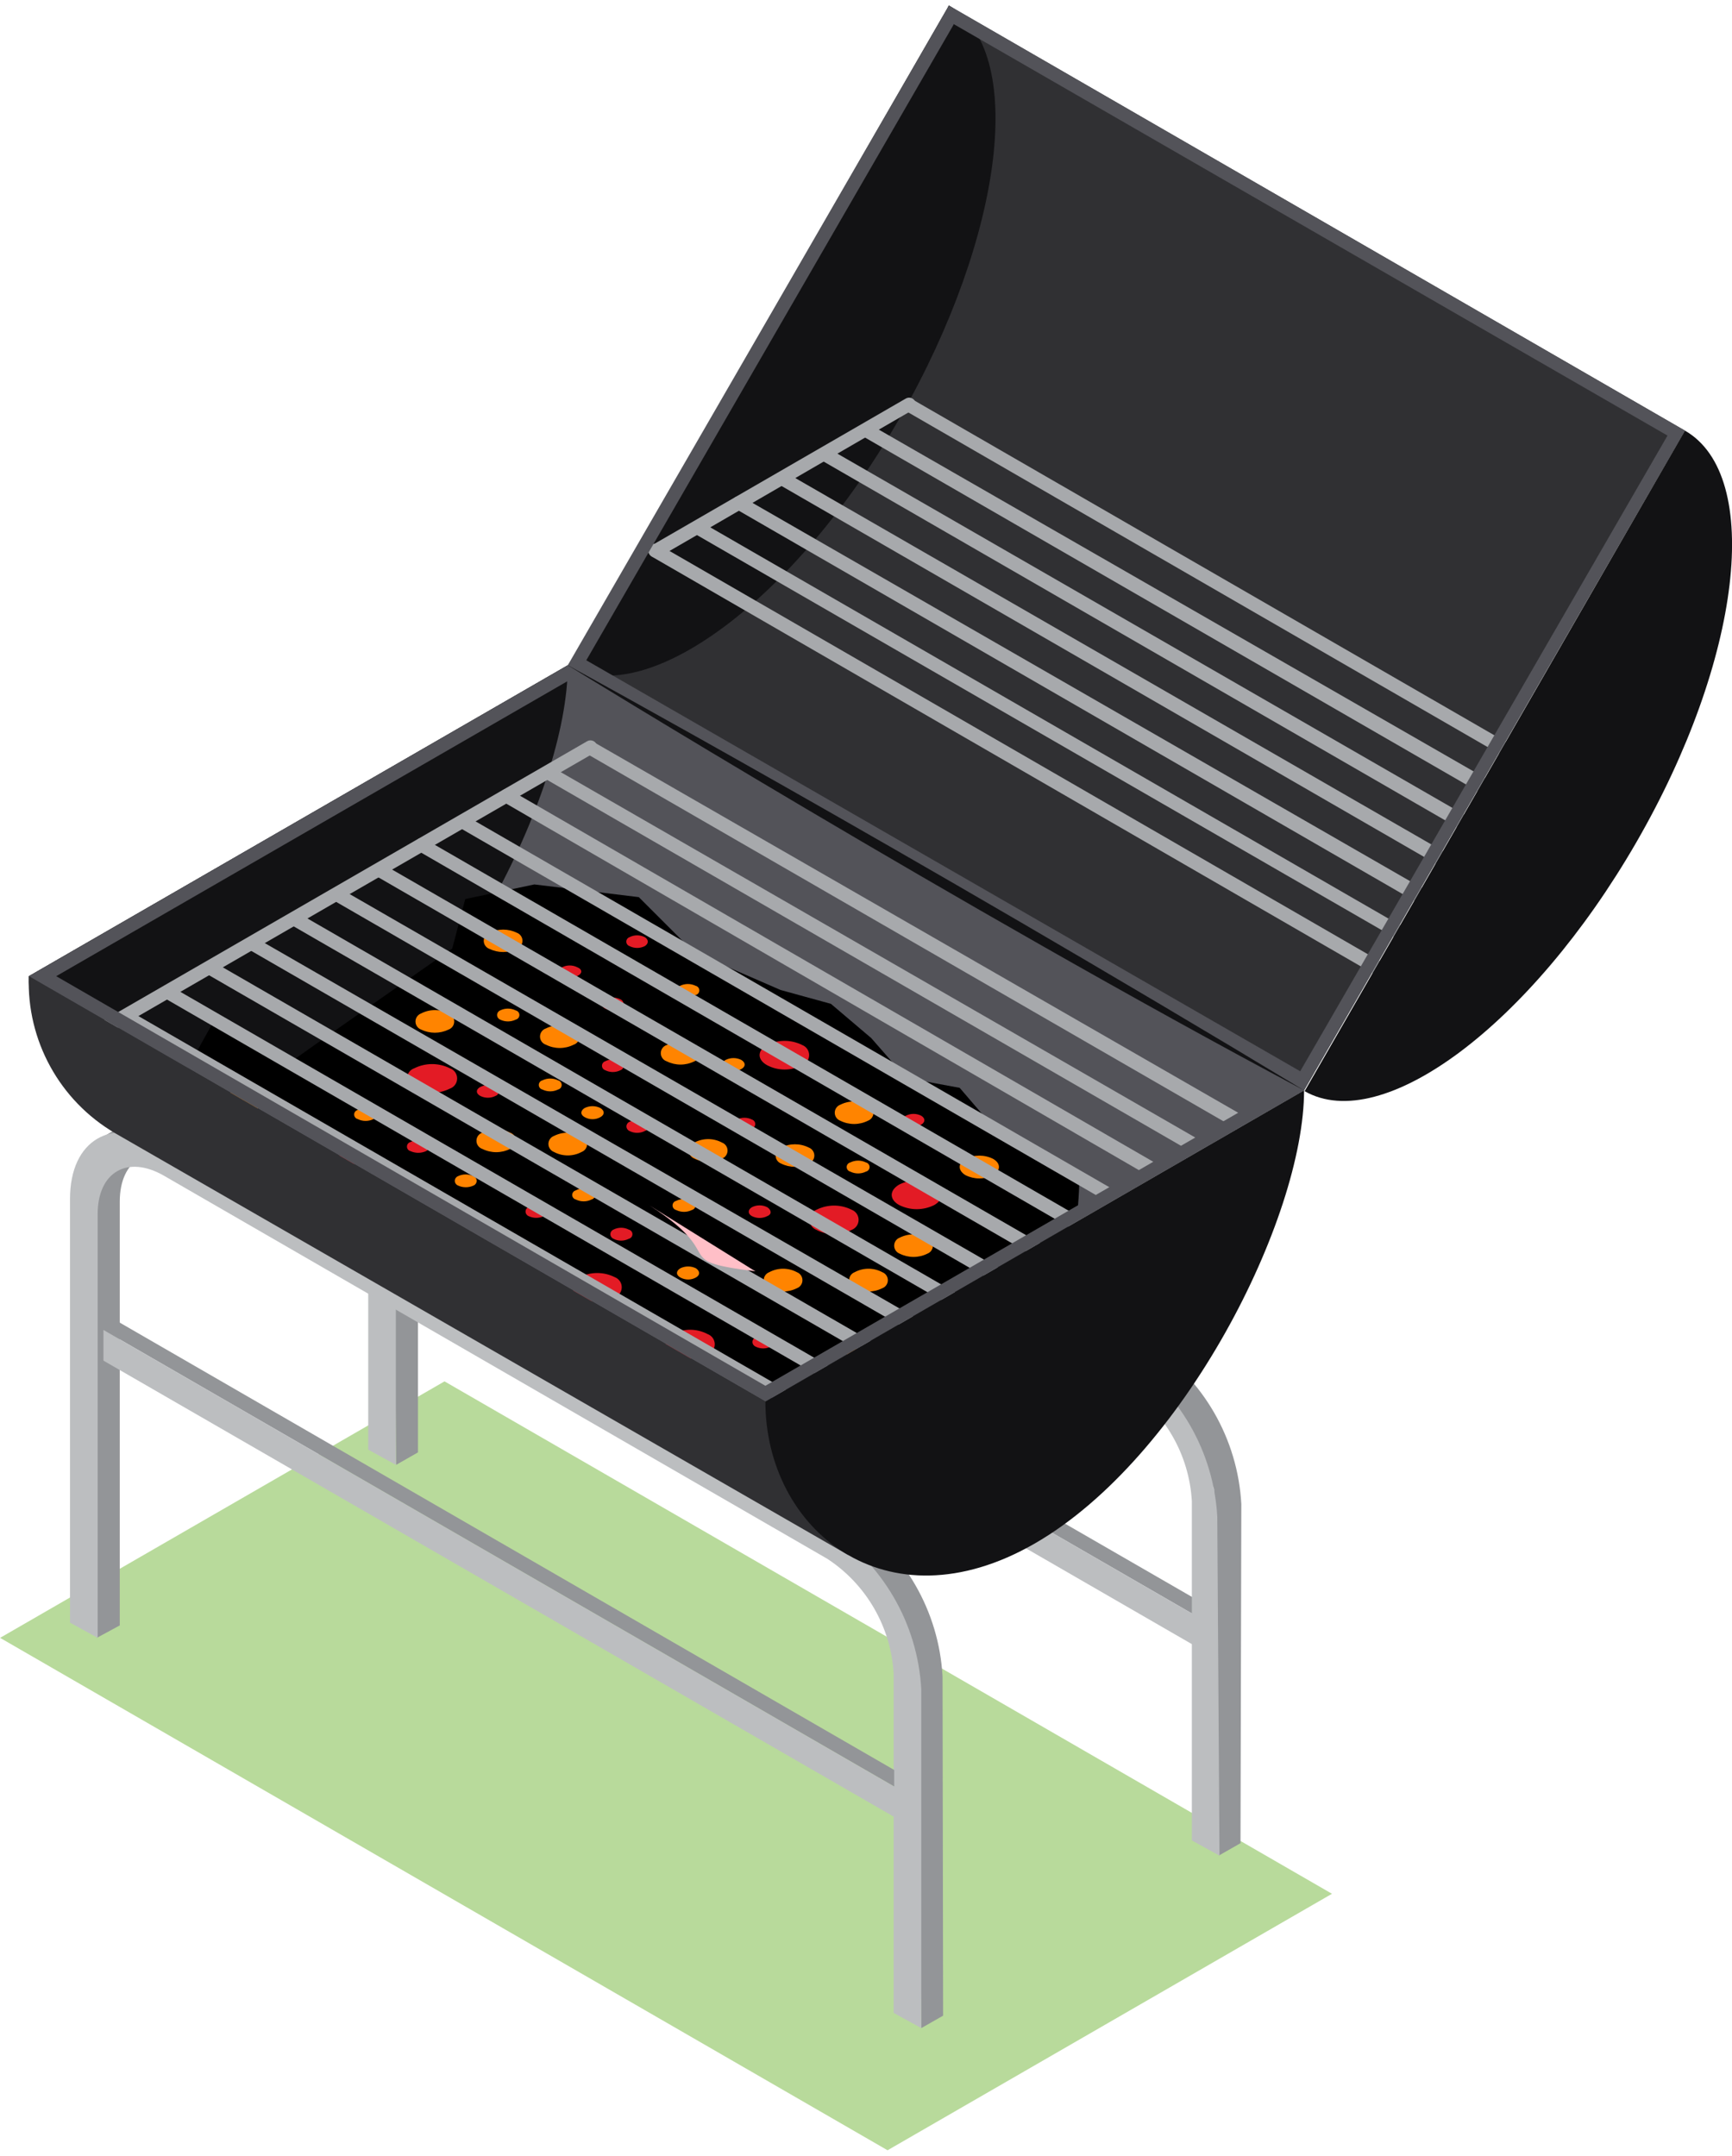<svg xmlns="http://www.w3.org/2000/svg" width="94" height="117" viewBox="0 0 94 117">
  <g fill="none" transform="matrix(-1 0 0 1 94 0)">
    <polygon fill="#B8DA9B" points="21.71 102.78 69.875 74.97 93.995 88.89 45.83 116.7"/>
    <polygon fill="#939598" points="29.255 86.7 71.39 62.385 72.17 62.82 29.255 87.6"/>
    <polygon fill="#BCBEC0" points="29.255 87.6 72.17 62.82 72.17 64.485 29.255 89.265 29.075 88.59"/>
    <path fill="#939598" d="M26.63,81.63 C26.825,78.084 28.697,74.842 31.67,72.9 L67.67,52.11 C68.693,51.378 70.025,51.235 71.18,51.735 L72.5,52.5 L72.245,52.815 C72.594,53.507 72.764,54.275 72.74,55.05 L72.5,79.5 L71.315,78.825 L71.315,55.845 C71.315,53.565 69.71,52.62 67.715,53.775 L31.715,74.565 C30.24,76.474 29.029,78.573 28.115,80.805 L27.86,100.71 L26.675,100.035 L26.63,81.63 Z"/>
    <path fill="#BCBEC0" d="M27.815,100.71 L29.315,99.885 L29.315,81.48 C29.457,78.947 30.793,76.631 32.915,75.24 L68.915,54.45 C70.895,53.31 72.515,54.24 72.515,56.535 L72.515,79.5 L74.015,78.675 L74.015,55.695 C74.015,52.485 71.75,51.195 68.975,52.785 L32.975,73.59 C30.002,75.532 28.13,78.774 27.935,82.32 L27.815,100.71 Z"/>
    <path fill="#939598" d="M42.845,90.99 C43.04,87.444 44.912,84.202 47.885,82.26 L83.9,61.5 C84.923,60.768 86.255,60.625 87.41,61.125 L88.7,61.86 L88.445,62.175 C88.81,62.853 89,63.61 89,64.38 L88.745,88.89 L87.5,88.215 L87.5,65.22 C87.5,62.925 85.895,61.98 83.9,63.135 L47.885,84 C46.41,85.909 45.199,88.008 44.285,90.24 L44,110.07 L42.815,109.395 L42.845,90.99 Z"/>
    <path fill="#BCBEC0" d="M44,110.07 L45.5,109.245 L45.5,90.84 C45.642,88.307 46.978,85.991 49.1,84.6 L85.1,63.81 C87.08,62.67 88.7,63.6 88.7,65.895 L88.7,88.89 L90.2,88.065 L90.2,65.07 C90.2,61.86 87.935,60.57 85.16,62.07 L49.16,82.875 C46.12,84.806 44.199,88.084 44,91.68 L44,110.07 Z"/>
    <polygon fill="#535359" points="52.46 76.065 92.435 52.98 63.185 36.105 23.225 59.175"/>
    <path fill="#121214" d="M63.185,36.105 C63.185,43.035 69.74,56.04 77.81,60.705 C85.88,65.37 92.435,59.925 92.435,52.98 L63.185,36.105 Z"/>
    <path fill="#000" d="M78.005,57.48 C76.505,56.4 69.455,51.48 69.455,51.48 L68.75,48.795 L65,48 L59.33,48.69 L56.33,51.69 L51.635,53.73 L48.905,54.48 L46.715,56.34 L44.825,58.5 L41.915,59.04 L39.92,61.365 L35.42,63.87 C35.437,65.908 35.766,67.931 36.395,69.87 C37.25,71.475 37.55,73.695 38.87,76.485 C40.157,78.904 41.605,81.235 43.205,83.46 C45.083,82.463 47.028,81.596 49.025,80.865 C51.92,79.845 53.42,77.73 56.525,76.86 C59.63,75.99 83,61.005 83,61.005 L84.17,58.605 L82.445,55.5 L78.005,57.48 Z"/>
    <path fill="#FF8400" d="M46.895 60.825C47.367 61.061 47.923 61.061 48.395 60.825 48.576 60.757 48.696 60.583 48.696 60.39 48.696 60.197 48.576 60.023 48.395 59.955 47.923 59.719 47.367 59.719 46.895 59.955 46.714 60.023 46.594 60.197 46.594 60.39 46.594 60.583 46.714 60.757 46.895 60.825L46.895 60.825zM50.105 63.15C50.577 63.386 51.133 63.386 51.605 63.15 51.786 63.082 51.906 62.908 51.906 62.715 51.906 62.522 51.786 62.348 51.605 62.28 51.133 62.044 50.577 62.044 50.105 62.28 49.924 62.348 49.804 62.522 49.804 62.715 49.804 62.908 49.924 63.082 50.105 63.15L50.105 63.15zM43.67 68.04C44.142 68.276 44.698 68.276 45.17 68.04 45.351 67.972 45.471 67.798 45.471 67.605 45.471 67.412 45.351 67.238 45.17 67.17 44.698 66.934 44.142 66.934 43.67 67.17 43.489 67.238 43.369 67.412 43.369 67.605 43.369 67.798 43.489 67.972 43.67 68.04L43.67 68.04zM46.115 69.915C46.587 70.151 47.143 70.151 47.615 69.915 47.796 69.847 47.916 69.673 47.916 69.48 47.916 69.287 47.796 69.113 47.615 69.045 47.146 68.794 46.584 68.794 46.115 69.045 45.934 69.113 45.814 69.287 45.814 69.48 45.814 69.673 45.934 69.847 46.115 69.915L46.115 69.915zM56.315 57.6C56.787 57.836 57.343 57.836 57.815 57.6 58.007 57.538 58.137 57.359 58.137 57.157 58.137 56.956 58.007 56.777 57.815 56.715 57.343 56.479 56.787 56.479 56.315 56.715 56.123 56.777 55.993 56.956 55.993 57.157 55.993 57.359 56.123 57.538 56.315 57.6L56.315 57.6zM54.815 62.88C55.287 63.116 55.843 63.116 56.315 62.88 56.496 62.812 56.616 62.638 56.616 62.445 56.616 62.252 56.496 62.078 56.315 62.01 55.846 61.759 55.284 61.759 54.815 62.01 54.634 62.078 54.514 62.252 54.514 62.445 54.514 62.638 54.634 62.812 54.815 62.88L54.815 62.88zM66.32 62.355C66.792 62.591 67.348 62.591 67.82 62.355 68.012 62.293 68.142 62.114 68.142 61.913 68.142 61.711 68.012 61.532 67.82 61.47 67.348 61.234 66.792 61.234 66.32 61.47 66.128 61.532 65.998 61.711 65.998 61.913 65.998 62.114 66.128 62.293 66.32 62.355zM62.435 62.52C62.904 62.771 63.466 62.771 63.935 62.52 64.116 62.452 64.236 62.278 64.236 62.085 64.236 61.892 64.116 61.718 63.935 61.65 63.463 61.414 62.907 61.414 62.435 61.65 62.254 61.718 62.134 61.892 62.134 62.085 62.134 62.278 62.254 62.452 62.435 62.52L62.435 62.52zM69.65 55.875C70.123 56.106 70.677 56.106 71.15 55.875 71.331 55.807 71.451 55.633 71.451 55.44 71.451 55.247 71.331 55.073 71.15 55.005 70.68 54.76 70.12 54.76 69.65 55.005 69.469 55.073 69.349 55.247 69.349 55.44 69.349 55.633 69.469 55.807 69.65 55.875L69.65 55.875zM50.75 69.915C51.222 70.151 51.778 70.151 52.25 69.915 52.431 69.847 52.551 69.673 52.551 69.48 52.551 69.287 52.431 69.113 52.25 69.045 51.781 68.794 51.219 68.794 50.75 69.045 50.569 69.113 50.449 69.287 50.449 69.48 50.449 69.673 50.569 69.847 50.75 69.915L50.75 69.915zM62.87 56.7C63.342 56.936 63.898 56.936 64.37 56.7 64.562 56.638 64.692 56.459 64.692 56.258 64.692 56.056 64.562 55.877 64.37 55.815 63.898 55.579 63.342 55.579 62.87 55.815 62.678 55.877 62.548 56.056 62.548 56.258 62.548 56.459 62.678 56.638 62.87 56.7L62.87 56.7zM80.09 60.21C80.563 60.441 81.117 60.441 81.59 60.21 82.01 59.97 82.01 59.58 81.59 59.325 81.117 59.094 80.563 59.094 80.09 59.325 79.67 59.58 79.67 60 80.09 60.21zM40.1 63.78C40.572 64.016 41.128 64.016 41.6 63.78 42.02 63.525 42.02 63.135 41.6 62.895 41.128 62.659 40.572 62.659 40.1 62.895 39.68 63.135 39.68 63.525 40.1 63.78zM65.945 51.495C66.418 51.726 66.972 51.726 67.445 51.495 67.626 51.427 67.746 51.253 67.746 51.06 67.746 50.867 67.626 50.693 67.445 50.625 66.972 50.394 66.418 50.394 65.945 50.625 65.764 50.693 65.644 50.867 65.644 51.06 65.644 51.253 65.764 51.427 65.945 51.495L65.945 51.495zM56.24 54C56.509 54.134 56.826 54.134 57.095 54 57.209 53.972 57.289 53.87 57.289 53.752 57.289 53.635 57.209 53.533 57.095 53.505 56.826 53.371 56.509 53.371 56.24 53.505 56.126 53.533 56.046 53.635 56.046 53.752 56.046 53.87 56.126 53.972 56.24 54L56.24 54zM53.765 58.02C54.03 58.17 54.355 58.17 54.62 58.02 54.86 57.885 54.86 57.675 54.62 57.525 54.351 57.391 54.034 57.391 53.765 57.525 53.525 57.675 53.525 57.885 53.765 58.02zM61.415 60.63C61.68 60.78 62.005 60.78 62.27 60.63 62.51 60.495 62.51 60.285 62.27 60.135 62.001 60.001 61.684 60.001 61.415 60.135 61.175 60.285 61.175 60.495 61.415 60.63zM66.005 55.335C66.274 55.469 66.591 55.469 66.86 55.335 66.958 55.292 67.022 55.195 67.022 55.087 67.022 54.98 66.958 54.883 66.86 54.84 66.591 54.706 66.274 54.706 66.005 54.84 65.891 54.868 65.811 54.97 65.811 55.087 65.811 55.205 65.891 55.307 66.005 55.335L66.005 55.335zM56.45 65.67C56.719 65.804 57.036 65.804 57.305 65.67 57.419 65.642 57.499 65.54 57.499 65.422 57.499 65.305 57.419 65.203 57.305 65.175 57.036 65.041 56.719 65.041 56.45 65.175 56.336 65.203 56.256 65.305 56.256 65.422 56.256 65.54 56.336 65.642 56.45 65.67zM61.895 65.1C62.164 65.234 62.481 65.234 62.75 65.1 62.864 65.072 62.944 64.97 62.944 64.853 62.944 64.735 62.864 64.633 62.75 64.605 62.485 64.455 62.16 64.455 61.895 64.605 61.781 64.633 61.701 64.735 61.701 64.853 61.701 64.97 61.781 65.072 61.895 65.1zM47 63.585C47.269 63.719 47.586 63.719 47.855 63.585 47.969 63.557 48.049 63.455 48.049 63.337 48.049 63.22 47.969 63.118 47.855 63.09 47.586 62.956 47.269 62.956 47 63.09 46.886 63.118 46.806 63.22 46.806 63.337 46.806 63.455 46.886 63.557 47 63.585L47 63.585zM63.71 59.13C63.979 59.264 64.296 59.264 64.565 59.13 64.679 59.102 64.759 59 64.759 58.883 64.759 58.765 64.679 58.663 64.565 58.635 64.296 58.501 63.979 58.501 63.71 58.635 63.596 58.663 63.516 58.765 63.516 58.883 63.516 59 63.596 59.102 63.71 59.13zM73.73 60.735C73.999 60.869 74.316 60.869 74.585 60.735 74.699 60.707 74.779 60.605 74.779 60.487 74.779 60.37 74.699 60.268 74.585 60.24 74.316 60.106 73.999 60.106 73.73 60.24 73.616 60.268 73.536 60.37 73.536 60.487 73.536 60.605 73.616 60.707 73.73 60.735L73.73 60.735zM68.285 64.335C68.559 64.469 68.881 64.469 69.155 64.335 69.253 64.292 69.317 64.195 69.317 64.088 69.317 63.98 69.253 63.883 69.155 63.84 68.886 63.706 68.569 63.706 68.3 63.84 68.2 63.88 68.133 63.975 68.13 64.083 68.127 64.19 68.188 64.289 68.285 64.335L68.285 64.335zM51.89 77.025C52.159 77.159 52.476 77.159 52.745 77.025 52.859 76.997 52.939 76.895 52.939 76.778 52.939 76.66 52.859 76.558 52.745 76.53 52.476 76.396 52.159 76.396 51.89 76.53 51.776 76.558 51.696 76.66 51.696 76.778 51.696 76.895 51.776 76.997 51.89 77.025L51.89 77.025zM56.225 69.33C56.49 69.48 56.815 69.48 57.08 69.33 57.32 69.195 57.32 68.985 57.08 68.835 56.811 68.701 56.494 68.701 56.225 68.835 56 69 56 69.195 56.225 69.33zM47.225 73.5C47.494 73.634 47.811 73.634 48.08 73.5 48.32 73.35 48.32 73.14 48.08 73.005 47.815 72.855 47.49 72.855 47.225 73.005 47 73.08 47 73.29 47.225 73.5z"/>
    <path fill="#E31B25" d="M44 61.035C44.263 61.171 44.577 61.171 44.84 61.035 44.941 60.999 45.009 60.903 45.009 60.795 45.009 60.687 44.941 60.591 44.84 60.555 44.577 60.419 44.263 60.419 44 60.555 43.775 60.69 43.775 60.9 44 61.035zM52.355 66C52.618 66.136 52.932 66.136 53.195 66 53.42 65.88 53.42 65.655 53.195 65.52 52.932 65.384 52.618 65.384 52.355 65.52 52.115 65.685 52.115 65.91 52.355 66zM59.87 67.23C60.133 67.366 60.447 67.366 60.71 67.23 60.808 67.187 60.872 67.09 60.872 66.983 60.872 66.875 60.808 66.778 60.71 66.735 60.447 66.599 60.133 66.599 59.87 66.735 59.756 66.763 59.676 66.865 59.676 66.983 59.676 67.1 59.756 67.202 59.87 67.23L59.87 67.23zM64.475 66C64.741 66.127 65.049 66.127 65.315 66 65.413 65.957 65.477 65.86 65.477 65.752 65.477 65.645 65.413 65.548 65.315 65.505 65.052 65.369 64.738 65.369 64.475 65.505 64.235 65.685 64.235 65.91 64.475 66zM53.18 61.245C53.443 61.381 53.757 61.381 54.02 61.245 54.26 61.11 54.26 60.9 54.02 60.765 53.757 60.629 53.443 60.629 53.18 60.765 53.079 60.801 53.011 60.897 53.011 61.005 53.011 61.113 53.079 61.209 53.18 61.245L53.18 61.245zM60.32 58.08C60.583 58.216 60.897 58.216 61.16 58.08 61.261 58.044 61.329 57.948 61.329 57.84 61.329 57.732 61.261 57.636 61.16 57.6 60.897 57.464 60.583 57.464 60.32 57.6 60.219 57.636 60.151 57.732 60.151 57.84 60.151 57.948 60.219 58.044 60.32 58.08L60.32 58.08zM60.32 54.735C60.583 54.871 60.897 54.871 61.16 54.735 61.258 54.692 61.322 54.595 61.322 54.487 61.322 54.38 61.258 54.283 61.16 54.24 60.897 54.104 60.583 54.104 60.32 54.24 60.222 54.283 60.158 54.38 60.158 54.487 60.158 54.595 60.222 54.692 60.32 54.735zM59 61.38C59.263 61.516 59.577 61.516 59.84 61.38 59.938 61.337 60.002 61.24 60.002 61.133 60.002 61.025 59.938 60.928 59.84 60.885 59.577 60.749 59.263 60.749 59 60.885 58.886 60.913 58.806 61.015 58.806 61.133 58.806 61.25 58.886 61.352 59 61.38zM67.1 59.475C67.363 59.611 67.677 59.611 67.94 59.475 68.18 59.34 68.18 59.13 67.94 58.995 67.677 58.859 67.363 58.859 67.1 58.995 66.999 59.031 66.931 59.127 66.931 59.235 66.931 59.343 66.999 59.439 67.1 59.475zM70.88 62.475C71.147 62.596 71.453 62.596 71.72 62.475 71.834 62.447 71.914 62.345 71.914 62.227 71.914 62.11 71.834 62.008 71.72 61.98 71.457 61.844 71.143 61.844 70.88 61.98 70.782 62.023 70.718 62.12 70.718 62.227 70.718 62.335 70.782 62.432 70.88 62.475zM52.16 73.08C52.423 73.216 52.737 73.216 53 73.08 53.098 73.037 53.162 72.94 53.162 72.832 53.162 72.725 53.098 72.628 53 72.585 52.733 72.464 52.427 72.464 52.16 72.585 52.046 72.613 51.966 72.715 51.966 72.832 51.966 72.95 52.046 73.052 52.16 73.08L52.16 73.08zM59 51.345C59.263 51.481 59.577 51.481 59.84 51.345 59.941 51.309 60.009 51.213 60.009 51.105 60.009 50.997 59.941 50.901 59.84 50.865 59.577 50.729 59.263 50.729 59 50.865 58.79 51 58.79 51.21 59 51.345zM62.63 52.95C62.896 53.077 63.204 53.077 63.47 52.95 63.549 52.905 63.6 52.824 63.606 52.733 63.612 52.642 63.572 52.555 63.5 52.5 63.237 52.364 62.923 52.364 62.66 52.5 62.39 52.605 62.39 52.83 62.63 52.95zM74.78 63.195C75.043 63.331 75.357 63.331 75.62 63.195 75.721 63.159 75.789 63.063 75.789 62.955 75.789 62.847 75.721 62.751 75.62 62.715 75.357 62.579 75.043 62.579 74.78 62.715 74.54 62.85 74.54 63 74.78 63.195zM50.465 57.81C51.061 58.125 51.774 58.125 52.37 57.81 52.91 57.51 52.91 57.015 52.37 56.715 51.77 56.415 51.065 56.415 50.465 56.715 50.237 56.801 50.086 57.019 50.086 57.263 50.086 57.506 50.237 57.724 50.465 57.81L50.465 57.81zM69.59 59.085C70.195 59.385 70.905 59.385 71.51 59.085 71.749 59.005 71.91 58.782 71.91 58.53 71.91 58.278 71.749 58.055 71.51 57.975 70.905 57.675 70.195 57.675 69.59 57.975 69.351 58.055 69.19 58.278 69.19 58.53 69.19 58.782 69.351 59.005 69.59 59.085zM60.635 70.41C61.231 70.725 61.944 70.725 62.54 70.41 62.768 70.324 62.919 70.106 62.919 69.862 62.919 69.619 62.768 69.401 62.54 69.315 61.94 69.015 61.235 69.015 60.635 69.315 60.407 69.401 60.256 69.619 60.256 69.862 60.256 70.106 60.407 70.324 60.635 70.41L60.635 70.41zM47.78 66.75C48.376 67.065 49.089 67.065 49.685 66.75 49.913 66.664 50.064 66.446 50.064 66.203 50.064 65.959 49.913 65.741 49.685 65.655 49.085 65.355 48.38 65.355 47.78 65.655 47.552 65.741 47.401 65.959 47.401 66.203 47.401 66.446 47.552 66.664 47.78 66.75L47.78 66.75zM43.295 65.4C43.895 65.7 44.6 65.7 45.2 65.4 45.74 65.1 45.74 64.605 45.2 64.29 44.6 63.99 43.895 63.99 43.295 64.29 42.77 64.605 42.77 65.1 43.295 65.4zM55.58 73.5C56.18 73.82 56.9 73.82 57.5 73.5 57.728 73.414 57.879 73.196 57.879 72.953 57.879 72.709 57.728 72.491 57.5 72.405 56.904 72.09 56.191 72.09 55.595 72.405 55.366 72.488 55.212 72.704 55.208 72.947 55.205 73.191 55.353 73.411 55.58 73.5L55.58 73.5z"/>
    <path fill="#A7A9AC" d="M89.465,56.805 C89.597,56.813 89.72,56.743 89.78,56.625 C89.882,56.447 89.822,56.219 89.645,56.115 L62.135,40.23 C62.052,40.181 61.952,40.168 61.859,40.194 C61.766,40.219 61.687,40.281 61.64,40.365 C61.538,40.543 61.598,40.771 61.775,40.875 L89.285,56.76 L89.465,56.805 Z"/>
    <path fill="#A7A9AC" d="M25.055 62.22C25.114 62.235 25.176 62.235 25.235 62.22L62.135 40.92C62.312 40.816 62.372 40.588 62.27 40.41 62.162 40.248 61.951 40.19 61.775 40.275L24.875 61.5C24.698 61.604 24.638 61.832 24.74 62.01 24.797 62.134 24.919 62.215 25.055 62.22zM27.35 63.555C27.408 63.574 27.472 63.574 27.53 63.555L64.43 42.255C64.514 42.208 64.576 42.129 64.601 42.036 64.627 41.943 64.614 41.843 64.565 41.76 64.461 41.583 64.233 41.523 64.055 41.625L27.17 62.865C26.993 62.969 26.933 63.197 27.035 63.375 27.104 63.483 27.222 63.55 27.35 63.555zM29.645 64.875C29.704 64.889 29.766 64.889 29.825 64.875L66.725 43.5C66.881 43.387 66.925 43.174 66.829 43.008 66.732 42.842 66.525 42.776 66.35 42.855L29.45 64.185C29.285 64.298 29.228 64.515 29.315 64.695 29.385 64.81 29.511 64.878 29.645 64.875zM32 66.21C32.058 66.229 32.122 66.229 32.18 66.21L69.08 44.91C69.242 44.802 69.3 44.591 69.215 44.415 69.111 44.238 68.883 44.178 68.705 44.28L31.805 65.58C31.637 65.684 31.577 65.9 31.67 66.075 31.752 66.171 31.875 66.221 32 66.21zM34.22 67.5C34.284 67.515 34.351 67.515 34.415 67.5L71.3 46.185C71.477 46.081 71.537 45.853 71.435 45.675 71.391 45.588 71.312 45.523 71.218 45.497 71.123 45.471 71.022 45.487 70.94 45.54L34.04 66.84C33.903 66.928 33.839 67.093 33.88 67.25 33.921 67.407 34.058 67.52 34.22 67.53L34.22 67.5zM36.5 68.85C36.564 68.864 36.631 68.864 36.695 68.85L73.58 47.55C73.757 47.446 73.817 47.218 73.715 47.04 73.611 46.872 73.395 46.812 73.22 46.905L36.335 68.175C36.248 68.219 36.183 68.298 36.157 68.392 36.131 68.487 36.147 68.588 36.2 68.67 36.264 68.776 36.376 68.843 36.5 68.85zM38.81 70.185C38.869 70.199 38.931 70.199 38.99 70.185L75.89 48.87C75.977 48.826 76.042 48.747 76.068 48.653 76.094 48.558 76.078 48.457 76.025 48.375 75.921 48.198 75.693 48.138 75.515 48.24L38.63 69.495C38.453 69.599 38.393 69.827 38.495 70.005 38.564 70.113 38.682 70.18 38.81 70.185L38.81 70.185zM41.105 71.505L41.285 71.505 78.185 50.205C78.315 50.146 78.401 50.018 78.406 49.875 78.41 49.732 78.332 49.599 78.206 49.532 78.079 49.465 77.926 49.476 77.81 49.56L41 70.815C40.823 70.919 40.763 71.147 40.865 71.325 40.912 71.42 41.001 71.487 41.105 71.505L41.105 71.505zM43.4 72.84C43.458 72.859 43.522 72.859 43.58 72.84L80.48 51.54C80.564 51.493 80.626 51.414 80.651 51.321 80.677 51.228 80.664 51.128 80.615 51.045 80.511 50.868 80.283 50.808 80.105 50.91L43.205 72.15C43.043 72.258 42.985 72.469 43.07 72.645 43.138 72.763 43.263 72.837 43.4 72.84L43.4 72.84zM45.695 74.16C45.754 74.174 45.816 74.174 45.875 74.16L82.775 52.86C82.94 52.747 82.997 52.53 82.91 52.35 82.806 52.173 82.578 52.113 82.4 52.215L45.5 73.5C45.323 73.604 45.263 73.832 45.365 74.01 45.442 74.113 45.567 74.17 45.695 74.16zM47.975 75.48C48.039 75.495 48.106 75.495 48.17 75.48L85.055 54.18C85.232 54.076 85.292 53.848 85.19 53.67 85.14 53.588 85.06 53.53 84.967 53.507 84.875 53.485 84.777 53.5 84.695 53.55L47.795 74.85C47.711 74.897 47.649 74.976 47.624 75.069 47.598 75.162 47.611 75.262 47.66 75.345 47.737 75.438 47.854 75.488 47.975 75.48zM50.27 76.815C50.329 76.83 50.391 76.83 50.45 76.815L87.35 55.5C87.527 55.396 87.587 55.168 87.485 54.99 87.438 54.906 87.359 54.844 87.266 54.819 87.173 54.793 87.073 54.806 86.99 54.855L50.09 76.155C49.913 76.259 49.853 76.487 49.955 76.665 50.027 76.766 50.146 76.823 50.27 76.815L50.27 76.815z"/>
    <path fill="#303033" d="M52.46,76.065 L92.435,52.98 C92.561,56.465 90.763,59.737 87.755,61.5 L47.975,84.39 L43.13,76.065 L47.255,73.065 L52.46,76.065 Z"/>
    <path fill="#121214" d="M23.225,59.175 C23.225,66.12 29.765,79.125 37.85,83.775 C45.935,88.425 52.46,82.995 52.46,76.065 L23.225,59.175 Z"/>
    <polygon fill="#939598" points="45.47 96.06 87.59 71.73 88.385 72.18 45.47 96.96"/>
    <polygon fill="#BCBEC0" points="45.47 96.96 88.385 72.18 88.385 73.845 45.47 98.61 45.185 97.845"/>
    <path fill="#535359" d="M63.185,36.96 L24.695,59.175 L52.46,75.21 L90.95,52.98 L63.185,36.96 Z M63.185,36.105 L92.435,52.98 L52.46,76.065 L23.225,59.175 L63.185,36.105 Z"/>
    <path fill="#FFBFC7" d="M59.195,65.145 C54.11,68.235 57.935,68.37 53,69"/>
    <polygon fill="#303033" points="23.225 59.175 63.185 36.105 50.27 21.54 42.515 .3 2.555 23.37"/>
    <path fill="#121214" d="M42.5,0.3 C38.255,2.745 39.5,12.75 45.14,22.635 C50.78,32.52 58.925,38.55 63.14,36.135 L42.5,0.3 Z"/>
    <path fill="#A7A9AC" d="M58.415,30.27 C58.577,30.26 58.714,30.147 58.755,29.99 C58.796,29.833 58.732,29.668 58.595,29.58 L44.84,21.63 C44.727,21.566 44.589,21.566 44.477,21.632 C44.365,21.697 44.297,21.817 44.297,21.947 C44.298,22.076 44.367,22.196 44.48,22.26 L58.22,30.225 C58.281,30.254 58.348,30.269 58.415,30.27 Z"/>
    <path fill="#A7A9AC" d="M7.76 43.62C7.819 43.635 7.881 43.635 7.94 43.62L44.84 22.305C44.953 22.241 45.022 22.121 45.023 21.992 45.023 21.862 44.955 21.742 44.843 21.677 44.731 21.611 44.593 21.611 44.48 21.675L7.58 42.975C7.496 43.022 7.434 43.101 7.409 43.194 7.383 43.287 7.396 43.387 7.445 43.47 7.517 43.571 7.636 43.628 7.76 43.62zM10.055 45C10.114 45.014 10.176 45.014 10.235 45L47.135 23.7C47.291 23.587 47.335 23.374 47.239 23.208 47.142 23.042 46.935 22.976 46.76 23.055L9.875 44.25C9.698 44.354 9.638 44.582 9.74 44.76 9.78 44.901 9.908 44.999 10.055 45L10.055 45zM12.35 46.275C12.408 46.294 12.472 46.294 12.53 46.275L49.43 24.975C49.601 24.866 49.659 24.644 49.565 24.465 49.452 24.3 49.235 24.243 49.055 24.33L12.155 45.585C11.987 45.689 11.927 45.905 12.02 46.08 12.088 46.198 12.213 46.272 12.35 46.275zM14.645 47.595L14.825 47.595 51.725 26.295C51.89 26.182 51.947 25.965 51.86 25.785 51.756 25.608 51.528 25.548 51.35 25.65L14.45 46.905C14.273 47.009 14.213 47.237 14.315 47.415 14.385 47.53 14.511 47.598 14.645 47.595zM17 48.915C17.064 48.93 17.131 48.93 17.195 48.915L54.08 27.615C54.257 27.511 54.317 27.283 54.215 27.105 54.111 26.937 53.895 26.877 53.72 26.97L16.745 48.24C16.658 48.284 16.593 48.363 16.567 48.457 16.541 48.552 16.557 48.653 16.61 48.735 16.689 48.871 16.845 48.943 17 48.915zM17.15 51.45C17.208 51.469 17.272 51.469 17.33 51.45L56.33 28.95C56.417 28.906 56.482 28.827 56.508 28.733 56.534 28.638 56.518 28.537 56.465 28.455 56.418 28.371 56.339 28.309 56.246 28.284 56.153 28.258 56.053 28.271 55.97 28.32L16.97 50.82C16.886 50.867 16.824 50.946 16.799 51.039 16.773 51.132 16.786 51.232 16.835 51.315 16.91 51.41 17.029 51.461 17.15 51.45L17.15 51.45zM18.5 53.295C18.559 53.309 18.621 53.309 18.68 53.295L58.595 30.225C58.725 30.166 58.811 30.038 58.816 29.895 58.82 29.752 58.742 29.619 58.616 29.552 58.489 29.485 58.336 29.496 58.22 29.58L18.35 52.605C18.173 52.709 18.113 52.937 18.215 53.115 18.27 53.223 18.379 53.292 18.5 53.295L18.5 53.295z"/>
    <path fill="#121214" d="M2.555,23.37 C-1.705,25.815 -0.52,35.82 5.195,45.72 C10.91,55.62 18.98,61.635 23.195,59.22 L2.555,23.37 Z"/>
    <path fill="#535359" d="M42.245,1.305 L3.5,23.64 L23.435,58.14 L62.18,35.835 L42.245,1.335 L42.245,1.305 Z M42.5,0.3 L63.185,36.105 L23.225,59.175 L2.555,23.37 L42.5,0.3 Z"/>
    <path fill="#121214" d="M63.185,36.105 C63.185,36.105 44.855,46.11 23.225,59.175 C41.99,49.2 63.185,36.105 63.185,36.105 Z"/>
  </g>
</svg>
